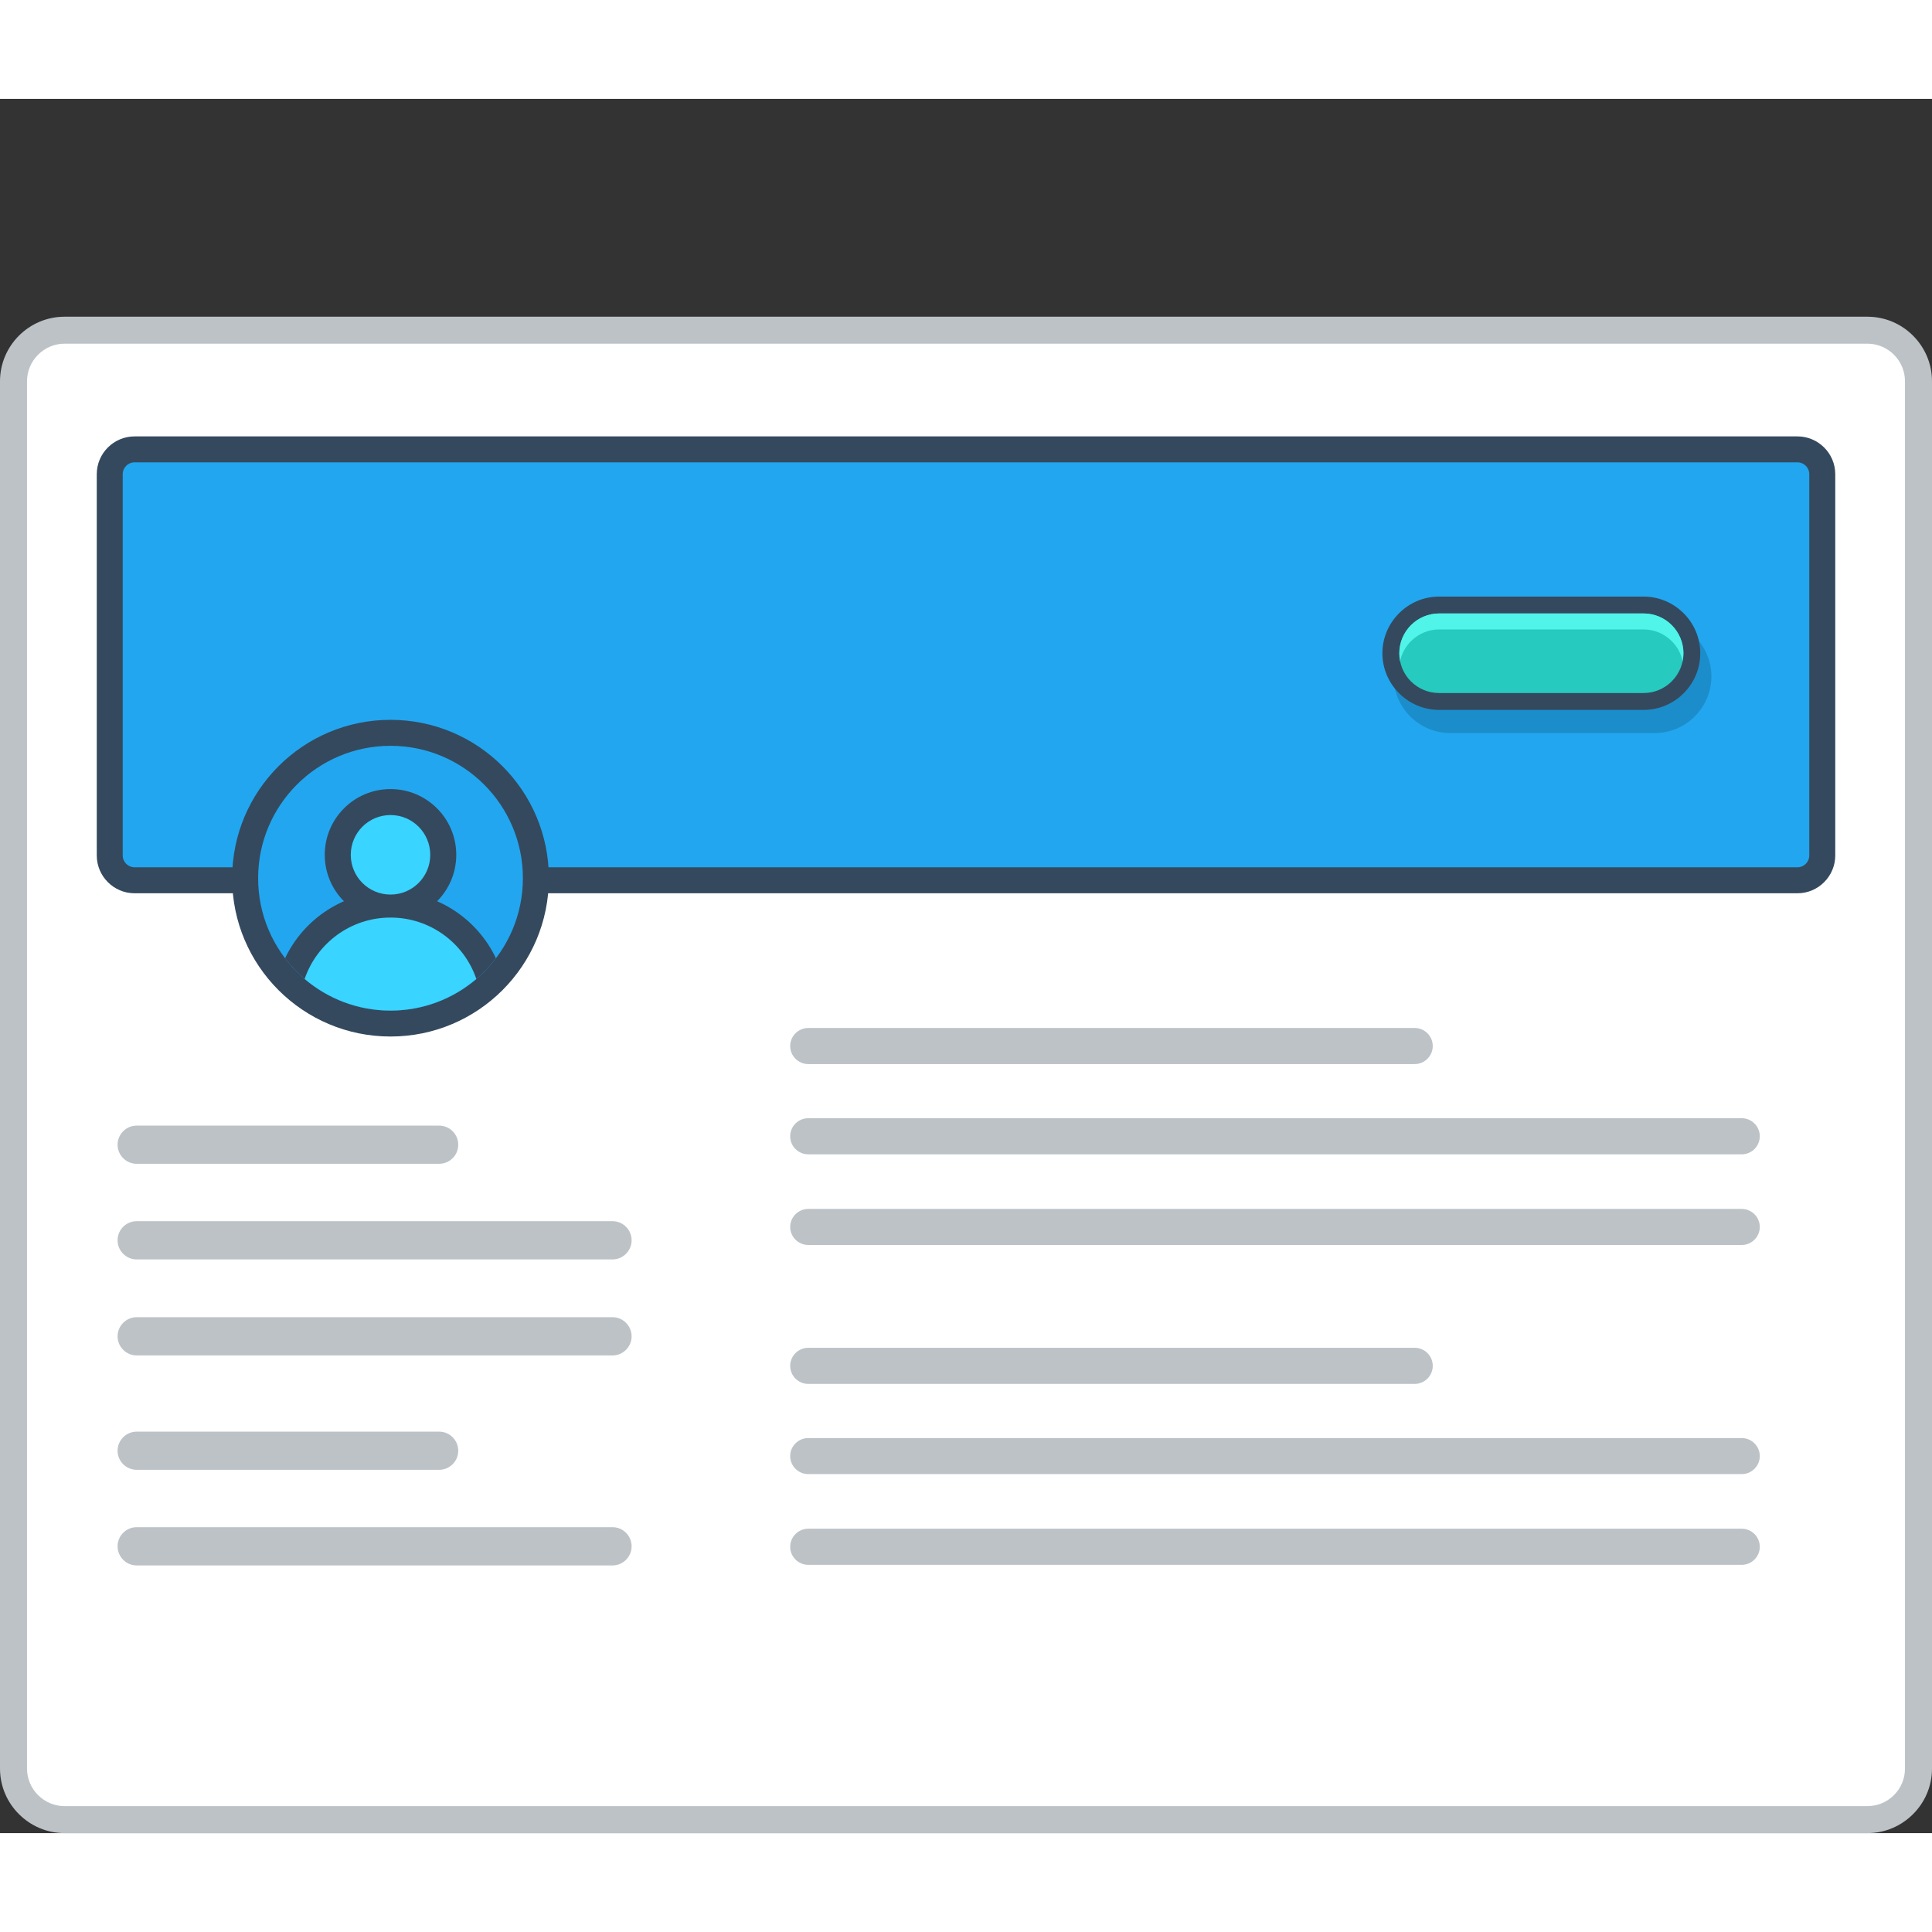 <?xml version="1.0" encoding="utf-8"?>
<!-- Generator: Adobe Illustrator 15.1.0, SVG Export Plug-In . SVG Version: 6.00 Build 0)  -->
<!DOCTYPE svg PUBLIC "-//W3C//DTD SVG 1.0//EN" "http://www.w3.org/TR/2001/REC-SVG-20010904/DTD/svg10.dtd">
<svg version="1.0" id="Layer_1" xmlns="http://www.w3.org/2000/svg" xmlns:xlink="http://www.w3.org/1999/xlink" x="0px" y="0px"
	 width="800px" height="800px" viewBox="194.037 207.441 421.04 377.947" enable-background="new 0 0 800 800" xml:space="preserve">
<rect x="194.037" y="207.441" width="421.04" height="377.947" fill="#333333" stroke="none"/>
<g>
	<!-- <path fill="#BCC2C6" d="M210.25,207.441h388.621c4.452,0,8.511,1.826,11.444,4.76v0.017c2.935,2.935,4.762,6.986,4.762,11.438
		v345.526c0,4.452-1.827,8.486-4.762,11.438v0.017c-2.934,2.935-6.992,4.751-11.444,4.751H210.25c-4.459,0-8.52-1.816-11.446-4.751
		v-0.017c-2.933-2.951-4.766-6.985-4.766-11.438V223.655c0-4.452,1.833-8.503,4.766-11.438v-0.017
		C201.73,209.267,205.791,207.441,210.25,207.441"/>
	<path fill="#EBEFF0" d="M609.19,223.655v345.526c0,6.503-4.534,10.321-10.319,10.321H210.25c-5.785,0-10.328-3.702-10.328-10.321
		V223.655c0-6.744,4.568-10.329,10.328-10.329h388.621C604.656,213.326,609.19,217.036,609.19,223.655"/> -->
	<path fill="#BCC2C6" d="M208.108,254.916h392.896c3.876,0,7.395,1.575,9.937,4.126c2.551,2.542,4.136,6.069,4.136,9.945v302.328
		c0,3.886-1.585,7.403-4.136,9.938c-2.542,2.552-6.061,4.134-9.937,4.134H208.108c-3.868,0-7.386-1.582-9.937-4.134
		c-2.551-2.534-4.134-6.052-4.134-9.938V268.986c0-3.876,1.583-7.402,4.134-9.945C200.723,256.491,204.24,254.916,208.108,254.916"
		/>
	<path fill-rule="evenodd" clip-rule="evenodd" fill="#FFFFFF" d="M208.108,260.792c-2.176,0-4.234,0.867-5.778,2.409
		c-1.541,1.543-2.408,3.61-2.408,5.786v302.328c0,2.168,0.867,4.252,2.408,5.786c1.544,1.534,3.603,2.401,5.778,2.401h392.896
		c2.184,0,4.244-0.867,5.784-2.401c1.534-1.534,2.401-3.602,2.401-5.786V268.986c0-2.184-0.867-4.243-2.401-5.786
		c-1.54-1.542-3.616-2.409-5.784-2.409H208.108z"/>
	<!-- <path fill-rule="evenodd" clip-rule="evenodd" fill="#94A4A5" d="M550.438,227.414c4.135,0,7.493,3.351,7.493,7.486
		c0,4.134-3.358,7.485-7.493,7.485c-4.136,0-7.487-3.351-7.487-7.485C542.951,230.765,546.303,227.414,550.438,227.414
		 M573.963,227.414c4.134,0,7.484,3.351,7.484,7.486c0,4.134-3.351,7.485-7.484,7.485c-4.135,0-7.487-3.351-7.487-7.485
		C566.476,230.765,569.828,227.414,573.963,227.414z M526.922,227.414c4.135,0,7.492,3.351,7.492,7.486
		c0,4.134-3.357,7.485-7.492,7.485c-4.136,0-7.495-3.351-7.495-7.485C519.427,230.765,522.795,227.414,526.922,227.414z"/> -->
	<path fill-rule="evenodd" clip-rule="evenodd" fill="#34495E" d="M223.362,380.565h362.404c4.518,0,8.228-3.71,8.228-8.236v-83.102
		c0-4.526-3.71-8.228-8.228-8.228H223.362c-4.534,0-8.236,3.702-8.236,8.228v83.102
		C215.126,376.855,218.828,380.565,223.362,380.565"/>
	<path fill="#22A6EF" d="M223.362,286.65h362.404c1.408,0,2.567,1.159,2.567,2.576v83.102c0,1.417-1.159,2.576-2.567,2.576H223.362
		c-1.416,0-2.583-1.159-2.583-2.576v-83.102C220.779,287.81,221.937,286.65,223.362,286.65"/>
	<path fill-rule="evenodd" clip-rule="evenodd" fill="#BCC2C6" d="M223.83,518.714h103.699c2.285,0,4.153,1.868,4.153,4.169l0,0
		c0,2.284-1.868,4.167-4.153,4.167H223.83c-2.301,0-4.168-1.883-4.168-4.167l0,0C219.662,520.582,221.529,518.714,223.83,518.714"/>
	<path fill-rule="evenodd" clip-rule="evenodd" fill="#BCC2C6" d="M223.83,497.891h65.904c2.302,0,4.168,1.867,4.168,4.169l0,0
		c0,2.283-1.866,4.15-4.168,4.15H223.83c-2.301,0-4.168-1.867-4.168-4.15l0,0C219.662,499.758,221.529,497.891,223.83,497.891"/>
	<path fill-rule="evenodd" clip-rule="evenodd" fill="#BCC2C6" d="M370.18,429.589h203.433c2.167,0,3.934,1.764,3.934,3.932l0,0
		c0,2.167-1.767,3.934-3.934,3.934H370.18c-2.17,0-3.936-1.767-3.936-3.934l0,0C366.244,431.353,368.01,429.589,370.18,429.589"/>
	<path fill-rule="evenodd" clip-rule="evenodd" fill="#BCC2C6" d="M370.18,449.358h203.433c2.167,0,3.934,1.769,3.934,3.919l0,0
		c0,2.166-1.767,3.934-3.934,3.934H370.18c-2.17,0-3.936-1.768-3.936-3.934l0,0C366.244,451.127,368.01,449.358,370.18,449.358"/>
	<path fill-rule="evenodd" clip-rule="evenodd" fill="#BCC2C6" d="M370.18,409.924h132.167c2.16,0,3.928,1.768,3.928,3.927
		c0,2.167-1.768,3.936-3.928,3.936H370.18c-2.17,0-3.936-1.769-3.936-3.936C366.244,411.691,368.01,409.924,370.18,409.924"/>
	<path fill-rule="evenodd" clip-rule="evenodd" fill="#BCC2C6" d="M223.83,452.025h103.699c2.285,0,4.153,1.868,4.153,4.169l0,0
		c0,2.283-1.868,4.167-4.153,4.167H223.83c-2.301,0-4.168-1.884-4.168-4.167l0,0C219.662,453.894,221.529,452.025,223.83,452.025"/>
	<path fill-rule="evenodd" clip-rule="evenodd" fill="#BCC2C6" d="M223.83,472.951h103.699c2.285,0,4.153,1.883,4.153,4.167l0,0
		c0,2.283-1.868,4.168-4.153,4.168H223.83c-2.301,0-4.168-1.885-4.168-4.168l0,0C219.662,474.834,221.529,472.951,223.83,472.951"/>
	<path fill-rule="evenodd" clip-rule="evenodd" fill="#BCC2C6" d="M223.83,431.198h65.904c2.302,0,4.168,1.871,4.168,4.156v0.016
		c0,2.284-1.866,4.151-4.168,4.151H223.83c-2.301,0-4.168-1.867-4.168-4.151v-0.016C219.662,433.069,221.529,431.198,223.83,431.198
		"/>
	<path fill-rule="evenodd" clip-rule="evenodd" fill="#BCC2C6" d="M370.18,499.292h203.433c2.167,0,3.934,1.767,3.934,3.917v0.017
		c0,2.15-1.767,3.919-3.934,3.919H370.18c-2.17,0-3.936-1.769-3.936-3.919v-0.017C366.244,501.059,368.01,499.292,370.18,499.292"/>
	<path fill-rule="evenodd" clip-rule="evenodd" fill="#BCC2C6" d="M370.18,519.049h203.433c2.167,0,3.934,1.767,3.934,3.934l0,0
		c0,2.168-1.767,3.936-3.934,3.936H370.18c-2.17,0-3.936-1.768-3.936-3.936l0,0C366.244,520.815,368.01,519.049,370.18,519.049"/>
	<path fill-rule="evenodd" clip-rule="evenodd" fill="#BCC2C6" d="M370.18,479.619h132.167c2.16,0,3.928,1.766,3.928,3.933
		c0,2.169-1.768,3.936-3.928,3.936H370.18c-2.17,0-3.936-1.767-3.936-3.936C366.244,481.385,368.01,479.619,370.18,479.619"/>
	<path fill="#1C8DCB" d="M554.656,327.063h-44.581c-1.71,0-3.269,0.701-4.401,1.834c-1.135,1.134-1.835,2.692-1.835,4.401
		c0,1.726,0.7,3.285,1.825,4.402l0.01,0.016c1.124,1.125,2.684,1.825,4.401,1.825h44.581c1.717,0,3.268-0.708,4.402-1.841
		c1.133-1.126,1.832-2.685,1.832-4.402c0-1.717-0.699-3.275-1.825-4.409C557.932,327.764,556.373,327.063,554.656,327.063
		 M510.075,320.953h44.581c3.385,0,6.468,1.385,8.711,3.627l0.007,0.008c2.235,2.243,3.629,5.318,3.629,8.711
		c0,3.401-1.394,6.486-3.629,8.728c-2.231,2.235-5.316,3.618-8.718,3.618h-44.581c-3.385,0-6.471-1.383-8.702-3.618l-0.018-0.008
		v-0.008c-2.234-2.243-3.618-5.327-3.618-8.712c0-3.393,1.384-6.485,3.618-8.719C503.59,322.337,506.683,320.953,510.075,320.953z"
		/>
	<path fill="#34495E" d="M507.657,315.911h44.581c3.384,0,6.469,1.383,8.703,3.626l0.017,0.008c2.235,2.234,3.616,5.318,3.616,8.711
		c0,3.401-1.381,6.485-3.616,8.72c-2.234,2.242-5.326,3.626-8.72,3.626h-44.581c-3.385,0-6.469-1.384-8.72-3.626v-0.008l0,0
		c-2.243-2.243-3.635-5.327-3.635-8.711c0-3.401,1.392-6.485,3.635-8.719C501.171,317.294,504.255,315.911,507.657,315.911"/>
	<path fill="#27CABF" d="M552.238,319.586c2.301,0,4.493,0.909,6.118,2.534c1.634,1.635,2.552,3.835,2.552,6.136
		s-0.926,4.501-2.552,6.127c-1.633,1.626-3.817,2.542-6.118,2.542h-44.581c-2.301,0-4.502-0.908-6.127-2.534l-0.018-0.008
		c-1.625-1.625-2.525-3.826-2.525-6.127s0.917-4.501,2.543-6.127c1.625-1.625,3.818-2.543,6.127-2.543H552.238z"/>
	<path fill="#51F4E9" d="M552.238,319.586c2.301,0,4.493,0.909,6.118,2.534c1.634,1.635,2.552,3.835,2.552,6.136
		c0,0.592-0.067,1.175-0.184,1.743c-0.333-1.651-1.149-3.176-2.368-4.377c-1.625-1.634-3.817-2.551-6.118-2.551h-44.581
		c-2.309,0-4.502,0.925-6.127,2.551c-1.209,1.209-2.026,2.734-2.376,4.385c-0.116-0.575-0.167-1.159-0.167-1.75
		c0-2.301,0.917-4.501,2.543-6.127c1.625-1.625,3.818-2.543,6.127-2.543H552.238z"/>
	<!-- <path fill-rule="evenodd" clip-rule="evenodd" fill="#94A4A5" d="M461.025,239.477h-8.203v-3.301h7.911v-2.568h-7.911v-3.384h8.203
		v-2.677h-10.937c0,4.877,0,9.779,0,14.639h10.937V239.477z M433.367,227.547v14.639h10.269v-2.542h-7.511v-12.097H433.367z
		 M426.238,242.186v-14.639h-2.741v14.639H426.238z M409.082,242.186v-5.402h7.326v-2.55h-7.326v-3.993h7.744v-2.651h-10.503v14.597
		H409.082z M392.261,229.782c3.442,0,4.827,2.759,4.775,5.227c-0.032,2.4-1.333,4.985-4.775,4.985c-3.443,0-4.743-2.568-4.81-4.968
		C387.392,232.558,388.817,229.782,392.261,229.782z M392.261,227.272c-5.061,0-7.519,3.868-7.519,7.711
		c0,3.842,2.376,7.536,7.519,7.536c5.135,0,7.452-3.776,7.495-7.553C399.805,231.14,397.287,227.272,392.261,227.272z
		 M373.73,230.115c1.732,0,2.5,1.175,2.5,2.351c0,1.176-0.751,2.352-2.5,2.352h-4.202v-4.702H373.73z M379.714,242.002l-4.416-4.993
		c2.767-0.559,3.69-2.593,3.69-4.602c0-2.542-1.816-4.835-5.258-4.861c-2.318,0.026-4.646,0-6.962,0v14.639h2.76v-4.885h2.649
		l4.261,4.885h3.275V242.002z M354.989,227.547c-2.299-0.016-4.602,0-6.901,0v14.639h2.758v-4.302h4.144
		C362.142,237.884,362.125,227.547,354.989,227.547z M350.846,230.182h4.144c3.502,0,3.518,5.176,0,5.176h-4.144V230.182z"/> -->
	<path fill-rule="evenodd" clip-rule="evenodd" fill="#34495E" d="M279.141,342.769c19.063,0,34.51,15.446,34.51,34.511
		c0,19.057-15.446,34.503-34.51,34.503c-19.065,0-34.513-15.446-34.513-34.503C244.628,358.215,260.075,342.769,279.141,342.769"/>
	<path fill="#22A6EF" d="M279.141,348.429c15.931,0,28.85,12.912,28.85,28.851c0,15.931-12.919,28.851-28.85,28.851
		c-15.932,0-28.851-12.92-28.851-28.851C250.29,361.341,263.209,348.429,279.141,348.429"/>
	<path fill-rule="evenodd" clip-rule="evenodd" fill="#34495E" d="M279.141,380.19c10.145,0,18.898,5.943,22.975,14.538
		c-5.271,6.928-13.597,11.403-22.975,11.403s-17.707-4.476-22.982-11.403C260.242,386.133,268.993,380.19,279.141,380.19"/>
	<path fill-rule="evenodd" clip-rule="evenodd" fill="#34495E" d="M279.141,357.857c7.91,0,14.329,6.411,14.329,14.331
		c0,7.911-6.419,14.33-14.329,14.33c-7.911,0-14.331-6.419-14.331-14.33C264.81,364.268,271.229,357.857,279.141,357.857"/>
	<path fill-rule="evenodd" clip-rule="evenodd" fill="#39D4FF" d="M279.141,363.517c4.784,0,8.66,3.885,8.66,8.67
		c0,4.785-3.876,8.661-8.66,8.661c-4.794,0-8.661-3.876-8.661-8.661C270.479,367.402,274.347,363.517,279.141,363.517"/>
	<path fill-rule="evenodd" clip-rule="evenodd" fill="#39D4FF" d="M279.141,385.858c8.678,0,16.055,5.594,18.705,13.379
		c-5.036,4.293-11.563,6.894-18.705,6.894c-7.146,0-13.672-2.601-18.716-6.894C263.085,391.452,270.461,385.858,279.141,385.858"/>
</g>
</svg>
